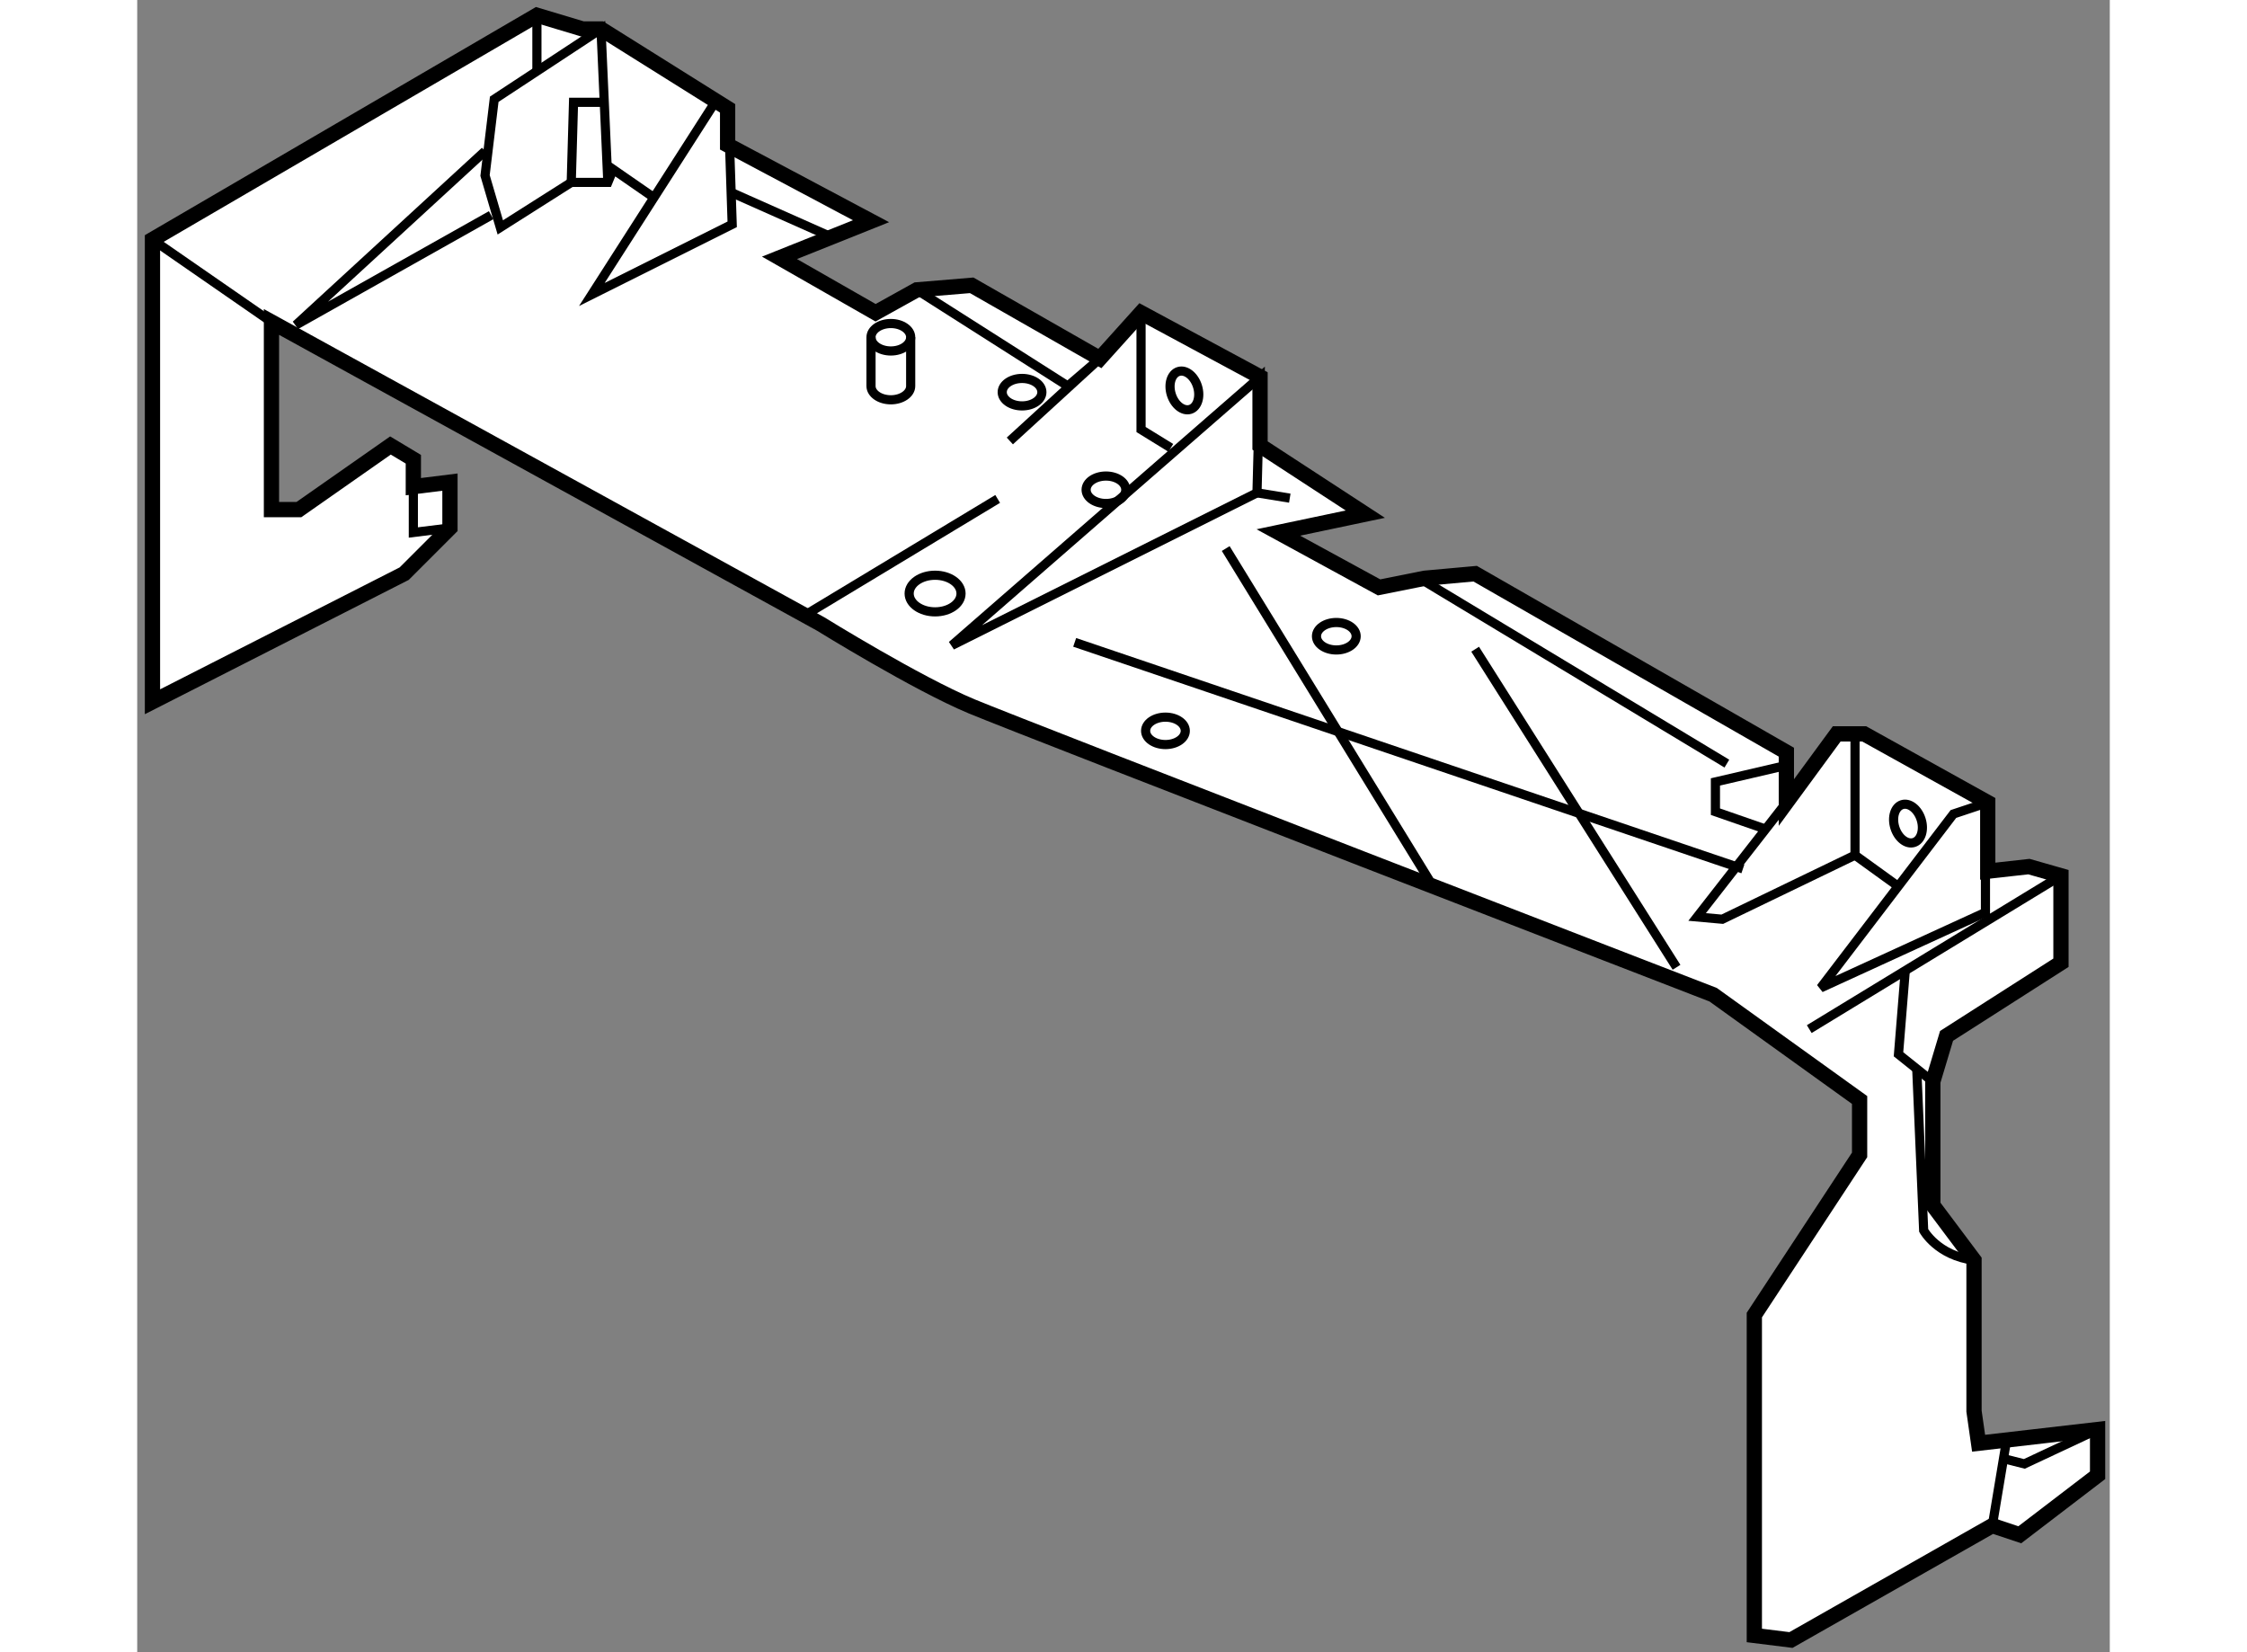 <?xml version="1.0" encoding="utf-8"?>
<!-- Generator: Adobe Illustrator 15.1.0, SVG Export Plug-In . SVG Version: 6.00 Build 0)  -->
<!DOCTYPE svg PUBLIC "-//W3C//DTD SVG 1.1//EN" "http://www.w3.org/Graphics/SVG/1.1/DTD/svg11.dtd">
<svg version="1.1" xmlns="http://www.w3.org/2000/svg" xmlns:xlink="http://www.w3.org/1999/xlink" x="0px" y="0px" width="244.8px"
	 height="180px" viewBox="20.194 105.953 64.65 54.15" enable-background="new 0 0 244.8 180" xml:space="preserve">
	
<rect x="20.194" y="105.953" width="64.65" height="54.15" fill="#808080" stroke="none"/>
	
<g><path fill="#FFFFFF" stroke="#000000" stroke-width="0.5" d="M83.244,137.506v-2.851l-1.05-0.3l-1.35,0.15v-2.25l-4.05-2.25h-0.9
			l-1.65,2.25v-1.65l-10.2-5.85l-1.65,0.149l-1.5,0.3l-3.3-1.8l2.85-0.6l-3.45-2.25v-2.25l-3.9-2.101l-1.35,1.5l-4.2-2.399
			l-1.8,0.149l-1.35,0.75l-3.15-1.8l2.25-0.899l0.75-0.301l-4.7-2.499v-1.2l-4.15-2.601h-0.6l-1.5-0.45l-12.6,7.351v15.149
			l8.25-4.199l1.5-1.5v-1.5l-1.2,0.149v-0.899l-0.75-0.45l-3,2.1h-0.9v-6.149l18,9.899c0,0,3.15,1.95,4.95,2.7
			c1.8,0.75,24.3,9.45,24.3,9.45l4.8,3.45v1.8l-3.45,5.25v10.5l1.2,0.149l6.6-3.75l0.9,0.301l2.55-1.95v-1.5l-3.9,0.45l-0.15-1.051
			v-4.949l-1.35-1.801v-4.05l0.45-1.5L83.244,137.506z"></path><polyline fill="none" stroke="#000000" stroke-width="0.3" points="37.094,112.405 35.794,111.505 35.619,111.931 34.419,111.931 
			32.094,113.406 31.594,111.705 31.895,109.206 35.394,106.905 35.619,111.931 		"></polyline><polyline fill="none" stroke="#000000" stroke-width="0.3" points="39.194,109.206 35.094,115.605 39.694,113.305 39.594,110.28 
					"></polyline><polyline fill="none" stroke="#000000" stroke-width="0.3" points="31.794,113.005 25.394,116.605 31.594,110.905 		"></polyline><line fill="none" stroke="#000000" stroke-width="0.3" x1="20.694" y1="113.806" x2="24.594" y2="116.506"></line><polyline fill="none" stroke="#000000" stroke-width="0.3" points="45.744,115.455 50.694,118.605 51.744,117.705 48.794,120.405 
					"></polyline><polygon fill="none" stroke="#000000" stroke-width="0.3" points="46.895,127.105 56.994,118.306 56.894,122.105 		"></polygon><line fill="none" stroke="#000000" stroke-width="0.3" x1="42.094" y1="126.105" x2="48.395" y2="122.305"></line><ellipse fill="none" stroke="#000000" stroke-width="0.3" cx="44.894" cy="117.006" rx="0.65" ry="0.45"></ellipse><ellipse fill="none" stroke="#000000" stroke-width="0.3" cx="53.894" cy="129.906" rx="0.65" ry="0.449"></ellipse><ellipse fill="none" stroke="#000000" stroke-width="0.3" cx="59.494" cy="126.805" rx="0.65" ry="0.45"></ellipse><ellipse fill="none" stroke="#000000" stroke-width="0.3" cx="49.194" cy="118.806" rx="0.65" ry="0.45"></ellipse><ellipse fill="none" stroke="#000000" stroke-width="0.3" cx="51.944" cy="122.005" rx="0.65" ry="0.45"></ellipse><ellipse fill="none" stroke="#000000" stroke-width="0.3" cx="46.344" cy="125.406" rx="0.85" ry="0.6"></ellipse><ellipse transform="matrix(0.955 -0.296 0.296 0.955 -32.712 21.461)" fill="none" stroke="#000000" stroke-width="0.3" cx="54.524" cy="118.772" rx="0.45" ry="0.65"></ellipse><ellipse transform="matrix(0.955 -0.297 0.297 0.955 -35.949 29.227)" fill="none" stroke="#000000" stroke-width="0.3" cx="78.219" cy="132.931" rx="0.451" ry="0.65"></ellipse><polyline fill="none" stroke="#000000" stroke-width="0.3" points="29.244,121.905 29.244,123.405 30.444,123.256 		"></polyline><path fill="none" stroke="#000000" stroke-width="0.3" d="M45.544,117.006v1.6c0,0.248-0.292,0.45-0.65,0.45
			c-0.359,0-0.65-0.202-0.65-0.45v-1.6"></path><line fill="none" stroke="#000000" stroke-width="0.3" x1="39.594" y1="112.23" x2="42.969" y2="113.73"></line><polyline fill="none" stroke="#000000" stroke-width="0.3" points="34.419,111.931 34.494,109.306 35.544,109.306 		"></polyline><line fill="none" stroke="#000000" stroke-width="0.3" x1="33.294" y1="106.455" x2="33.294" y2="108.256"></line><polyline fill="none" stroke="#000000" stroke-width="0.3" points="53.094,116.205 53.094,120.03 54.069,120.631 		"></polyline><line fill="none" stroke="#000000" stroke-width="0.3" x1="57.969" y1="122.28" x2="56.894" y2="122.105"></line><line fill="none" stroke="#000000" stroke-width="0.3" x1="55.869" y1="123.931" x2="62.544" y2="134.806"></line><line fill="none" stroke="#000000" stroke-width="0.3" x1="62.094" y1="124.83" x2="72.294" y2="130.98"></line><line fill="none" stroke="#000000" stroke-width="0.3" x1="50.919" y1="127.006" x2="72.819" y2="134.431"></line><line fill="none" stroke="#000000" stroke-width="0.3" x1="64.044" y1="127.23" x2="70.644" y2="137.655"></line><polyline fill="none" stroke="#000000" stroke-width="0.3" points="74.169,131.056 71.919,131.58 71.919,132.556 73.644,133.155 
					"></polyline><line fill="none" stroke="#000000" stroke-width="0.3" x1="74.994" y1="139.681" x2="83.244" y2="134.655"></line><polyline fill="none" stroke="#000000" stroke-width="0.3" points="76.494,130.155 76.494,133.98 77.844,134.955 		"></polyline><polyline fill="none" stroke="#000000" stroke-width="0.3" points="80.844,132.256 79.719,132.631 75.369,138.33 80.769,135.855 
			80.769,134.506 		"></polyline><polyline fill="none" stroke="#000000" stroke-width="0.3" points="76.494,133.98 72.144,136.08 71.319,136.006 74.244,132.256 		
			"></polyline><polyline fill="none" stroke="#000000" stroke-width="0.3" points="78.144,137.73 77.919,140.506 79.044,141.405 		"></polyline><line fill="none" stroke="#000000" stroke-width="0.3" x1="81.444" y1="153.256" x2="80.994" y2="155.955"></line><path fill="none" stroke="#000000" stroke-width="0.3" d="M78.519,141.03l0.225,5.25c0,0,0.45,0.825,1.65,0.976"></path><polyline fill="none" stroke="#000000" stroke-width="0.3" points="81.444,153.78 82.044,153.931 84.444,152.806 		"></polyline></g>


</svg>